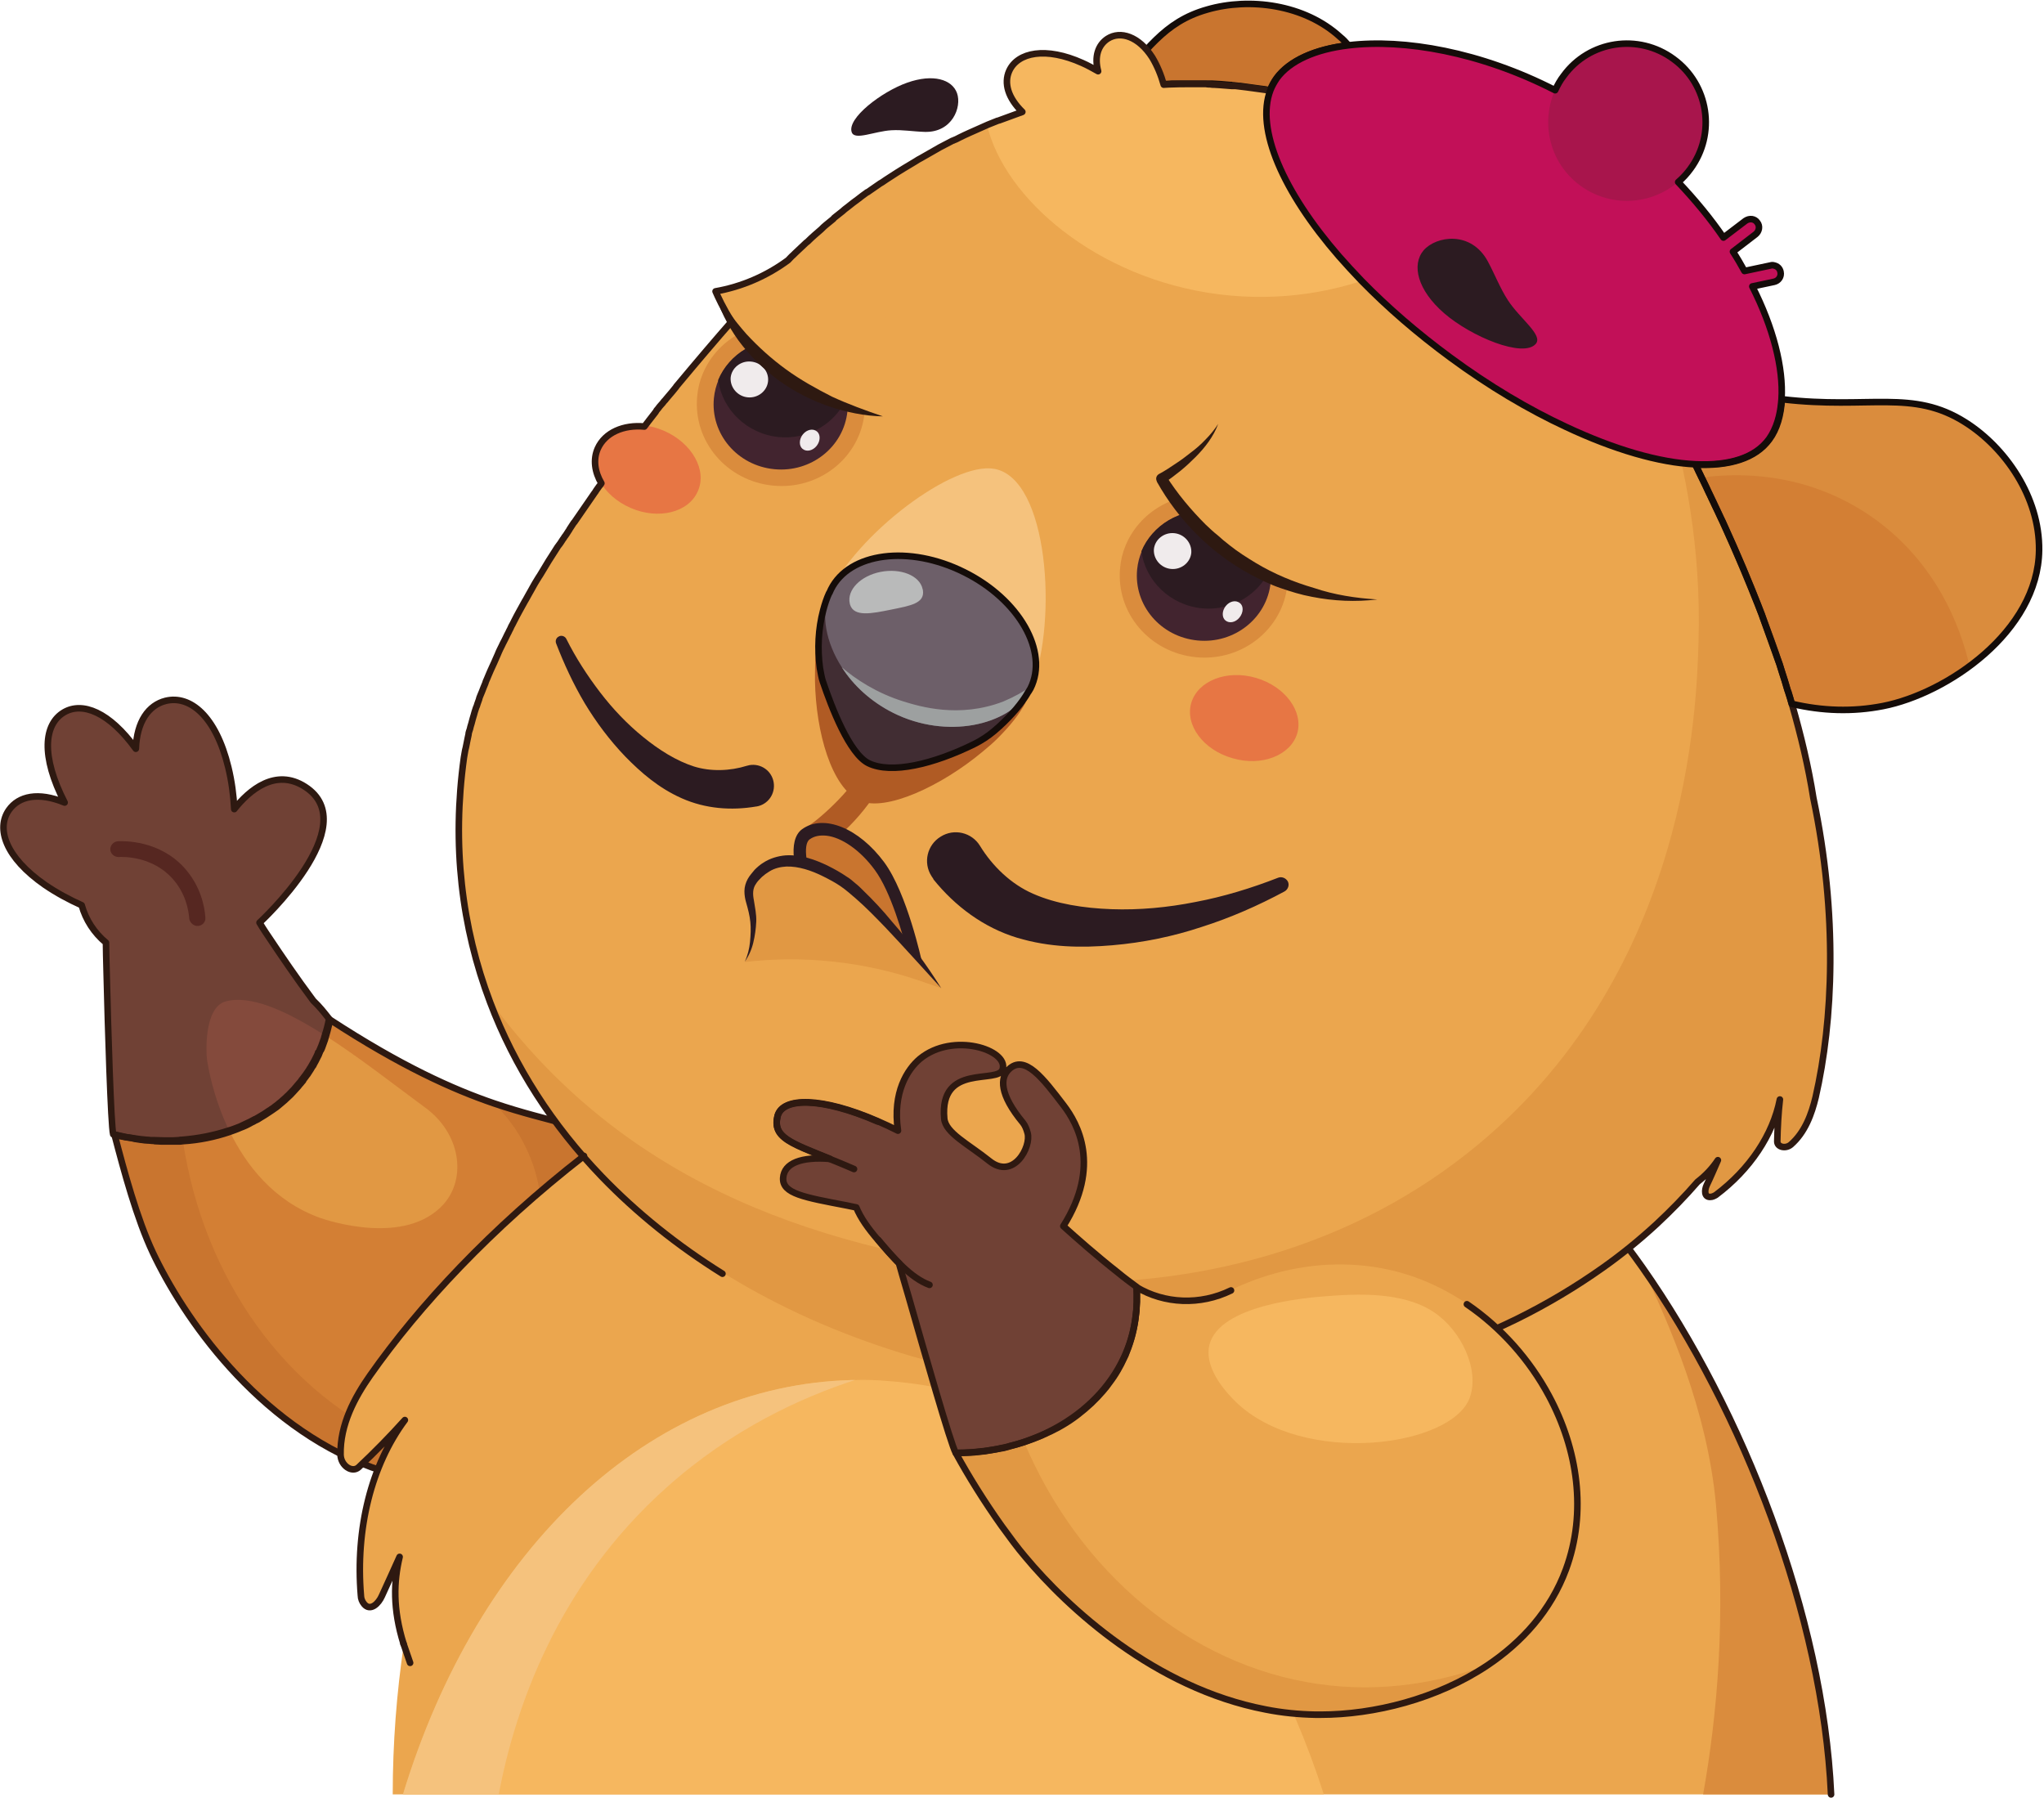 <?xml version="1.0" encoding="UTF-8"?> <svg xmlns="http://www.w3.org/2000/svg" width="623" height="548" viewBox="0 0 623 548" fill="none"> <path d="M280 64C304.1 56 319.6 45 329.2 36.5C347.6 20.3 351.2 7.5 368 2.7C380.8 -1 397.6 1.1 408.5 11.1C425.2 26.4 421.2 57 411.8 72.6C394.3 102 353.5 113 302 98L280 64Z" fill="#C9752F"></path> <path d="M410.999 13.8C400.799 15 392.999 18.5 389.099 23.8C388.299 24.9 387.599 26.2 387.099 27.5C385.999 27.3 384.899 27.1 383.799 27C382.299 26.8 380.899 26.6 379.399 26.4C378.899 26.3 378.499 26.3 377.999 26.2C377.899 26.2 377.799 26.2 377.699 26.2C377.099 26.1 376.599 26.1 375.999 26C375.799 26 375.499 26 375.299 25.9C375.199 25.9 374.999 25.9 374.899 25.9C373.099 25.7 371.199 25.6 369.399 25.5C369.199 25.5 368.999 25.5 368.799 25.5C368.599 25.5 368.399 25.5 368.199 25.5C367.899 25.5 367.599 25.5 367.399 25.5C366.899 25.5 366.399 25.5 365.899 25.5C365.499 25.5 365.099 25.5 364.699 25.5C364.599 25.5 364.599 25.5 364.499 25.5C362.699 25.5 360.799 25.5 358.999 25.5C358.799 25.5 358.499 25.5 358.299 25.5C357.499 25.5 356.599 25.5 355.799 25.6C355.399 25.6 354.999 25.6 354.599 25.7C354.099 25.7 353.599 25.7 353.099 25.8C352.299 25.8 351.399 25.9 350.599 26C350.599 26 350.599 26 350.499 26C350.199 26 349.899 26 349.599 26.1C348.999 26.1 348.499 26.2 347.899 26.3C347.199 26.4 346.399 26.4 345.699 26.5C345.299 26.5 344.899 26.6 344.399 26.6H344.299C344.299 26.6 344.299 26.6 344.199 26.6C343.799 26.6 343.499 26.7 343.099 26.7C342.999 26.7 342.999 26.7 342.899 26.7C342.699 26.7 342.499 26.7 342.299 26.8C342.099 26.8 341.899 26.8 341.699 26.9C341.299 26.9 340.799 27 340.399 27.1C340.199 27.1 339.999 27.2 339.699 27.2C339.499 27.2 339.199 27.3 338.999 27.3C338.999 27.3 338.999 27.3 338.899 27.3C338.799 27.3 338.799 27.3 338.699 27.3C349.499 15.6 354.499 6.7 367.999 2.9C380.799 -0.8 397.599 1.3 408.499 11.3C409.399 12 410.199 12.9 410.999 13.8Z" stroke="#140C09" stroke-width="2" stroke-miterlimit="10" stroke-linecap="round" stroke-linejoin="round"></path> <path d="M92.5 311.7L79.6 281.1C79.6 281.1 111.7 251.5 93.5 239.7C79.2 230.5 67.6 252.9 67.6 252.9L33.5 270.8C35.8 296.6 45.7 319.4 61.7 339.7L92.5 311.7Z" fill="#704135"></path> <path d="M43.3 240.2C47.1 255.9 57.3 272.1 64.7 270.3C72.1 268.5 73.8 249.4 70 233.7C66.2 218 58.3 211.6 50.9 213.4C43.6 215.2 39.5 224.5 43.3 240.2Z" fill="#704135"></path> <path d="M14.1 269.5C26.2 277.9 42.9 282.7 46.9 277C50.8 271.3 40.5 257.3 28.4 248.9C16.3 240.5 7.1 240.9 3.2 246.6C-0.8 252.4 2 261.2 14.1 269.5Z" fill="#704135"></path> <path d="M22.101 248C31.501 264.1 47.301 279.1 53.901 275.3C60.501 271.5 55.201 250.3 45.901 234.2C36.501 218.1 26.501 213.1 20.001 216.9C13.301 220.8 12.701 231.9 22.101 248Z" fill="#704135"></path> <path d="M24.899 266C22.399 278 30.999 289.9 43.999 292.6C56.999 295.3 69.499 287.7 71.999 275.7C74.499 263.7 65.899 251.8 52.899 249.1C39.899 246.5 27.399 254 24.899 266Z" fill="#704135"></path> <path d="M34.8 345.5C34.1 342.7 33.2 313 32.8 296.4C32.6 289.9 32.5 285.3 32.5 285.3L79.5 281.1C79.5 281.1 80.7 283.1 82.8 286.3C85.8 290.8 90.6 297.9 95.9 305C97.3 306.9 98.7 308.7 100.2 310.5C99.1 316.2 96.8 322.8 92.3 328.9C80.5 344.7 57.8 351.4 34.8 345.5Z" fill="#704135"></path> <path d="M68.799 305.2C61.899 307.1 62.899 321.8 63.099 322.9C63.599 326.5 69.099 361 97.599 371.2C99.299 371.8 123.699 380.1 135.299 366.9C142.299 358.9 140.299 345.3 129.499 337.4C110.499 323.6 83.499 301.2 68.799 305.2Z" fill="#844A3C"></path> <path d="M204.7 425.6C197.2 436.4 186.4 443.6 174.4 447.8C156.6 454 136.4 453.7 120.5 449.2C81.2 438.4 57.2 401.8 47.5 381.2C42.6 370.8 37.8 356.6 34.9 345.5C42 347.3 49 347.9 55.7 347.4C60.7 347.1 65.4 346.1 69.9 344.6C79 341.6 86.9 336.2 92.4 328.9C95.7 324.5 97.8 319.9 99.1 315.6C99.6 313.8 100 312.1 100.4 310.5C122 324.6 137.8 331.7 150.4 336C167.8 341.9 179.2 342.7 191 349.5C204.8 357.4 212.7 367.5 215.9 378.4C220.1 393.3 215.5 410.1 204.7 425.6Z" fill="#D37F34"></path> <path d="M215.799 378.4L174.299 406.5L157.299 399.5C158.499 397.4 171.799 374.4 160.599 350.4C157.799 344.3 153.999 339.6 150.199 336C167.599 341.9 178.999 342.7 190.799 349.5C204.699 357.4 212.699 367.4 215.799 378.4Z" fill="#C9752F"></path> <path d="M135.3 366.9C123.6 380.1 99.3 371.8 97.6 371.2C83.4 366.1 74.9 355 69.9 344.6C79 341.6 86.9 336.2 92.4 328.9C95.7 324.5 97.8 319.9 99.1 315.6C109.6 322.3 120.5 330.9 129.5 337.5C140.3 345.3 142.3 358.9 135.3 366.9Z" fill="#E19843"></path> <path d="M120.401 449.2C81.101 438.4 56.201 402.1 46.501 381.5C41.601 371.1 37.701 356.6 34.801 345.5C41.901 347.3 48.901 347.9 55.701 347.4C62.001 389.8 87.301 425.3 123.301 440.4C142.101 448.3 160.201 449.1 174.401 447.8C156.601 454 136.301 453.6 120.401 449.2Z" fill="#C9752F"></path> <path d="M60 282.2C60.1 282.2 60.2 282.2 60.4 282.2C61.7 282.1 62.7 281 62.6 279.7C62.4 276.4 61.2 270 56.1 264.4C48.5 256.1 37.9 256.3 35.9 256.4C34.6 256.5 33.6 257.6 33.6 258.9C33.7 260.2 34.8 261.2 36.1 261.2C37.8 261.1 46.4 261 52.5 267.7C56.6 272.2 57.5 277.4 57.7 280.1C57.9 281.1 58.8 282.1 60 282.2Z" fill="#562721"></path> <path d="M100.3 310.5C100 312.2 99.6 313.8 99 315.6C99 315.6 99 315.6 99 315.7C98.9 315.9 98.8 316.2 98.8 316.4C98.5 317.2 98.2 318.1 97.9 318.9C97.8 319.1 97.7 319.3 97.6 319.6C97.6 319.7 97.6 319.7 97.5 319.8C97.4 320.1 97.3 320.4 97.1 320.6C97.1 320.6 97.1 320.7 97 320.7C96.9 320.7 97 320.8 97 320.8C96.8 321.2 96.7 321.5 96.5 321.9C96.3 322.3 96.1 322.7 95.9 323.1C95.7 323.4 95.6 323.7 95.4 324C95.3 324.2 95.1 324.5 95 324.7C94.8 325 94.7 325.3 94.5 325.5C94.2 326.1 93.8 326.6 93.4 327.2C93.2 327.5 93 327.8 92.8 328C92.7 328.1 92.6 328.3 92.5 328.4C92.4 328.5 92.3 328.7 92.2 328.8C92 329 91.9 329.2 91.7 329.5C91.5 329.7 91.3 330 91.1 330.2C90.7 330.6 90.4 331.1 90 331.5C89.7 331.9 89.4 332.2 89 332.6C88.9 332.7 88.8 332.8 88.7 332.9C88.3 333.3 88 333.7 87.6 334C87.2 334.4 86.8 334.8 86.3 335.2C85.9 335.6 85.4 336 85 336.3C84.6 336.7 84.1 337 83.6 337.4C83.3 337.7 82.9 337.9 82.6 338.1C82.4 338.3 82.2 338.4 82 338.5C81 339.2 80.1 339.8 79 340.4C78.6 340.6 78.2 340.9 77.8 341.1H77.7C77.2 341.4 76.7 341.6 76.2 341.9C75.1 342.4 74.1 342.9 73 343.4C71.9 343.8 70.8 344.3 69.6 344.6C65.1 346.1 60.3 347 55.4 347.4C55.1 347.4 54.8 347.4 54.5 347.5C53.9 347.5 53.4 347.6 52.8 347.6C52.4 347.6 52 347.6 51.5 347.6C51 347.6 50.5 347.6 50 347.6H49.9C48.9 347.6 47.9 347.5 46.8 347.5C46.5 347.5 46.3 347.5 46 347.5C45.6 347.5 45.3 347.4 44.9 347.4C44.8 347.4 44.8 347.4 44.7 347.4C44.1 347.3 43.4 347.3 42.8 347.2H42.7C41.4 347 40 346.8 38.7 346.6C38.7 346.6 38.7 346.6 38.6 346.6C37.2 346.3 35.9 346 34.5 345.7C33.8 342.9 32.9 313.2 32.5 296.6C32.4 292.5 32.3 289.2 32.3 287.3C28.7 284.3 26.1 280.3 24.9 275.9C21.1 274.2 17.2 272.1 13.7 269.7C1.6 261.3 -1.2 252.5 2.7 246.9C5.7 242.6 11.7 241.3 19.7 244.6C12.4 230.4 13.4 220.7 19.5 217.1C25.1 213.8 33.3 217 41.4 228.2C41.7 219.9 45.3 214.9 50.5 213.6C57.9 211.8 65.8 218.2 69.6 233.9C70.6 238 71.2 242.4 71.4 246.6C76 240.8 84 234 93 239.8C111.3 251.6 79.1 281.2 79.1 281.2C79.2 281.4 80.4 283.4 82.4 286.3C85.4 290.8 90.2 297.9 95.5 305C97.4 306.8 98.9 308.7 100.3 310.5Z" stroke="#2E1911" stroke-width="2" stroke-miterlimit="10" stroke-linecap="round" stroke-linejoin="round"></path> <path d="M50.1 347.6C49.8 347.6 49.4 347.6 49.1 347.6C48.4 347.6 47.8 347.5 47.1 347.5C48.1 347.5 49.1 347.5 50.1 347.6Z" fill="#704135"></path> <path d="M73.2 343.4C72.1 343.9 71 344.3 69.8 344.7C65.3 346.2 60.5 347.2 55.6 347.5C55.2 347.5 54.7 347.6 54.3 347.6C54 347.6 53.6 347.6 53.3 347.6C53 347.6 52.8 347.6 52.5 347.6H52.4C52 347.6 51.7 347.6 51.3 347.6H51C50.7 347.6 50.4 347.6 50.1 347.6C50.6 347.6 51.1 347.6 51.6 347.6C52 347.6 52.4 347.6 52.9 347.6C53.5 347.6 54 347.6 54.6 347.5C54.9 347.5 55.2 347.5 55.5 347.4C60.5 347.1 65.2 346.1 69.7 344.6C71 344.3 72.2 343.8 73.2 343.4Z" fill="#704135"></path> <path d="M92.4 328.9C92.2 329.1 92.1 329.4 91.9 329.6C92.1 329.4 92.2 329.2 92.4 328.9Z" fill="#704135"></path> <path d="M73.201 343.4C72.101 343.9 71.001 344.3 69.801 344.7C71.001 344.3 72.201 343.8 73.201 343.4Z" fill="#844A3C"></path> <path d="M92.4 328.9C92.2 329.1 92.1 329.4 91.9 329.6C92.1 329.4 92.2 329.2 92.4 328.9Z" fill="#844A3C"></path> <path d="M50.101 347.6C49.801 347.6 49.401 347.6 49.101 347.6C48.401 347.6 47.801 347.5 47.101 347.5C46.801 347.5 46.601 347.5 46.301 347.4C46.601 347.4 46.801 347.4 47.101 347.4C48.101 347.5 49.101 347.5 50.101 347.6Z" fill="#D37F34"></path> <path d="M73.2 343.4C72.1 343.9 71 344.3 69.8 344.7C65.3 346.2 60.5 347.2 55.6 347.5C55.2 347.5 54.7 347.6 54.3 347.6C54 347.6 53.6 347.6 53.3 347.6C53 347.6 52.8 347.6 52.5 347.6H52.4C52 347.6 51.7 347.6 51.3 347.6H51C50.7 347.6 50.4 347.6 50.1 347.6C50.6 347.6 51.1 347.6 51.6 347.6C52 347.6 52.4 347.6 52.9 347.6C53.5 347.6 54 347.6 54.6 347.5C54.9 347.5 55.2 347.5 55.5 347.4C60.5 347.1 65.2 346.1 69.7 344.6C71 344.3 72.2 343.8 73.2 343.4Z" fill="#D37F34"></path> <path d="M92.4 328.9C92.2 329.1 92.1 329.4 91.9 329.6C92.1 329.4 92.2 329.2 92.4 328.9Z" fill="#D37F34"></path> <path d="M99.2 315.7C99.1 315.7 99.1 315.6 99 315.6C99.1 315.6 99.2 315.6 99.2 315.7Z" fill="#D37F34"></path> <path d="M204.7 425.6C197.2 436.4 186.3 443.6 174.4 447.8C174.1 447.9 173.8 448 173.5 448.1C173.2 448.2 172.9 448.3 172.6 448.4C172.2 448.5 171.8 448.7 171.4 448.8C171.1 448.9 170.8 449 170.5 449.1C169.6 449.4 168.6 449.6 167.7 449.9C165.8 450.4 163.8 450.8 161.9 451.2C160.7 451.4 159.4 451.6 158.2 451.8C157.1 451.9 156.1 452.1 155 452.2C153.4 452.4 151.8 452.5 150.2 452.6C149.7 452.6 149.1 452.6 148.6 452.7C147.1 452.7 145.5 452.8 144 452.7C143.4 452.7 142.8 452.7 142.1 452.7C142 452.7 141.9 452.7 141.7 452.7C141 452.7 140.4 452.6 139.7 452.6C139.7 452.6 139.6 452.6 139.5 452.6C138.6 452.6 137.7 452.5 136.8 452.4C135.9 452.3 134.9 452.2 134 452.1C132.9 452 131.9 451.8 130.9 451.7C129.9 451.5 128.8 451.4 127.8 451.2C126.8 451 125.8 450.8 124.8 450.6C123.3 450.3 121.9 449.9 120.5 449.5C118 448.8 115.6 448 113.3 447.2C78.1 434.2 55.7 401.1 46.6 381.8C41.7 371.4 37.8 356.9 34.9 345.8C36.3 346.2 37.6 346.5 39 346.7C39 346.7 39 346.7 39.1 346.7C39.8 346.8 40.4 346.9 41.1 347.1C41.8 347.2 42.5 347.3 43.1 347.4H43.2C43.8 347.5 44.5 347.6 45.1 347.6C45.1 347.6 45.2 347.6 45.3 347.6C45.7 347.6 46 347.7 46.4 347.7C46.7 347.7 47 347.7 47.2 347.8C47.9 347.8 48.5 347.9 49.2 347.9C50.6 347.9 52 347.9 53.4 347.9C53.7 347.9 54 347.9 54.4 347.9C54.8 347.9 55.3 347.9 55.7 347.8C60.7 347.5 65.5 346.5 69.9 345C71 344.6 72.2 344.2 73.3 343.7C74.4 343.3 75.5 342.8 76.5 342.2C77 342 77.5 341.7 78 341.4H78.1C78.5 341.2 78.9 341 79.3 340.7C80.3 340.1 81.3 339.5 82.3 338.8C82.5 338.7 82.7 338.5 82.9 338.4C83.2 338.2 83.6 337.9 83.9 337.7C84.4 337.4 84.8 337 85.3 336.6C85.7 336.2 86.2 335.9 86.6 335.5C87 335.1 87.5 334.7 87.9 334.3C88.3 333.9 88.7 333.6 89 333.2C89.1 333.1 89.2 333 89.3 332.9C89.6 332.5 90 332.2 90.3 331.8C90.7 331.4 91.1 330.9 91.4 330.5C91.6 330.3 91.8 330.1 92 329.8C92.2 329.6 92.4 329.4 92.5 329.1C92.6 329 92.7 328.8 92.8 328.7C92.9 328.6 93 328.4 93.1 328.3C93.3 328 93.5 327.7 93.7 327.5C94.1 326.9 94.4 326.4 94.8 325.8C95 325.5 95.1 325.2 95.3 325C95.5 324.8 95.6 324.5 95.7 324.3C95.9 324 96 323.7 96.2 323.4C96.4 323 96.6 322.6 96.8 322.2C97 321.8 97.2 321.5 97.3 321.1V321C97.3 321 97.3 320.9 97.4 320.9C97.5 320.6 97.6 320.3 97.8 320.1C97.8 320 97.8 320 97.9 319.9C98 319.7 98.1 319.5 98.2 319.2C98.5 318.4 98.8 317.5 99.1 316.7C99.2 316.5 100.3 312.4 100.6 310.8C122.2 324.9 138 332 150.6 336.3C168 342.2 179.4 343 191.2 349.8C205 357.7 212.9 367.8 216.1 378.7C220.1 393.3 215.5 410.1 204.7 425.6Z" stroke="#2E1911" stroke-width="2" stroke-miterlimit="10" stroke-linecap="round" stroke-linejoin="round"></path> <path d="M228.8 534C228.7 534.4 228.7 534.8 228.5 535.2C228.7 534.8 228.8 534.4 228.8 534Z" fill="#CF8D51"></path> <path d="M119.701 546.9C119.701 531.2 120.901 515.9 123.101 501C119.801 490.4 120.101 482 121.901 474.5C120.101 478.5 118.301 482.5 116.501 486.4C115.501 488.7 113.001 491.2 111.101 488.9C110.501 488.2 110.201 487.2 110.101 486.3C108.401 465.9 113.301 446.5 123.601 432.8C119.101 437.8 114.401 442.6 109.501 447.2C107.501 449 104.101 446.7 104.001 443.4C103.801 434.2 108.301 425.9 113.001 419.2C137.201 384.8 179.601 344 238.901 313.8C233.201 318.1 227.301 323.3 221.301 329.4C231.701 322.2 242.801 316.2 254.301 311.4C260.701 308.8 267.301 306.5 274.101 304.7C278.501 303.5 282.901 302.5 287.501 301.7C289.801 301.3 292.001 300.9 294.301 300.6C294.501 300.6 294.801 300.5 295.001 300.5C337.201 294.7 406.801 305.7 442.501 329.2C455.001 337.4 466.801 347.2 477.701 358.3C479.401 360 481.201 361.9 482.901 363.8C489.001 370.5 495.001 378.1 500.801 386.3C531.501 430 555.901 492.4 558.301 546.9H119.701Z" fill="#EBA64E"></path> <path d="M519.102 546.9H558.102C555.602 492.4 531.302 430 500.602 386.3C508.702 403.5 520.302 429.6 523.002 458.4C526.102 492.6 523.402 522.8 519.102 546.9Z" fill="#DA8C3D"></path> <path d="M558.1 546.9C555.6 492.4 531.3 430 500.6 386.3C494.8 378.1 488.8 370.5 482.7 363.8C481 361.9 479.3 360.1 477.5 358.3C466.5 347.2 454.7 337.4 442.3 329.2C406.6 305.6 365.5 294.7 323.3 300.5C323.1 300.5 322.8 300.6 322.6 300.6C320.3 300.9 318.1 301.3 315.8 301.7C311.3 302.5 306.8 303.5 302.4 304.7C295.7 306.5 289 308.8 282.6 311.4C261.9 319.9 242.9 332.5 226.2 348.4C222.9 351.5 219.7 354.8 216.5 358.2" stroke="#2E1911" stroke-width="2" stroke-miterlimit="10" stroke-linecap="round" stroke-linejoin="round"></path> <path d="M403.5 546.9H122.9C145.9 471.4 198.2 422.1 259.8 420.6C260.1 420.6 260.3 420.6 260.6 420.6C263.9 420.5 267.2 420.6 270.5 420.9C282.1 421.7 293.4 424.2 304.2 428.2C325.9 436.4 345.8 450.9 362.6 470.7C365.2 473.7 367.7 476.8 370 480.1C373.3 484.5 376.4 489 379.3 493.8C381.2 496.8 383 499.8 384.7 503C392.1 516.3 398.4 531 403.5 546.9Z" fill="#F6B75F"></path> <path d="M621.501 167.7C621.301 182.1 611.901 194.4 600.201 203C591.701 209.2 582.001 213.5 573.801 215.1C553.601 219 532.901 213.2 514.101 198.3C498.801 186.2 484.701 168 473.301 144.3L485.101 101.6C509.101 115.4 529.401 120 543.201 121.6C569.701 124.7 582.801 118.4 598.901 128.6C611.201 136.4 621.701 151.5 621.501 167.7Z" fill="#DA8C3D"></path> <path d="M600.298 203C591.798 209.2 582.098 213.5 573.898 215.1C553.698 219 532.998 213.2 514.198 198.3L509.398 147.4C513.798 146.2 541.298 139 567.898 155.8C589.998 169.8 597.698 191.5 600.298 203Z" fill="#D37F34"></path> <path d="M149.501 305.2C156.901 324.8 168.501 342.7 183.501 358.3C207.201 382.9 239.501 402 277.701 413.3C292.301 417.6 307.901 420.8 324.101 422.8C325.801 423 327.501 423.2 329.201 423.4C351.301 425.7 372.701 425.3 392.901 422.6C418.101 419.2 441.401 412.2 462.201 402C471.501 397.4 480.201 392.2 488.401 386.4C494.201 382.3 499.701 377.8 504.801 373.1C509.701 368.6 514.201 363.8 518.501 358.8C537.001 336.9 549.401 310.3 553.701 279.7C555.001 270.1 554.801 259.7 553.501 249C553.301 247.1 553.001 245.3 552.701 243.4C551.201 233.8 548.901 224.1 546.101 214.5C545.801 213.5 545.501 212.5 545.201 211.4C544.301 208.4 543.301 205.3 542.301 202.3C536.601 185.3 529.701 169.2 523.501 155.7C522.901 154.4 522.301 153.1 521.701 151.8C521.101 150.5 520.501 149.2 519.901 148C519.301 146.8 518.701 145.6 518.101 144.4C517.301 142.7 516.401 141 515.601 139.4C514.501 137.3 513.501 135.3 512.601 133.5C512.101 132.6 511.701 131.8 511.301 130.9C511.101 130.5 510.901 130.1 510.601 129.7C509.801 128.1 509.101 126.8 508.401 125.5C507.401 123.7 506.701 122.3 506.301 121.3C505.601 119.9 504.901 118.5 504.201 117.1C502.701 114.4 501.201 111.6 499.701 109C495.801 102.3 491.401 95.9 486.701 89.8C480.001 81.1 472.601 73 464.501 65.7C462.901 64.2 461.201 62.8 459.501 61.4C458.901 60.8 458.201 60.3 457.601 59.8C456.301 58.7 454.901 57.6 453.501 56.6C452.201 55.6 450.901 54.7 449.701 53.8C449.501 53.7 449.401 53.5 449.201 53.4C447.401 52.1 445.601 50.9 443.801 49.7C442.601 48.9 441.401 48.2 440.201 47.4C439.001 46.7 437.801 45.9 436.501 45.2C434.001 43.8 431.501 42.4 429.001 41.2C427.701 40.6 426.501 39.9 425.201 39.3C423.401 38.5 421.601 37.7 419.801 36.9C419.001 36.6 418.201 36.2 417.301 35.9C416.301 35.5 415.401 35.1 414.401 34.8C413.701 34.5 412.901 34.2 412.201 34C411.201 33.6 410.101 33.2 409.101 32.9C407.901 32.5 406.701 32.1 405.501 31.7C405.401 31.7 405.201 31.6 405.101 31.6C404.101 31.3 403.201 31 402.201 30.8C400.201 30.2 398.101 29.7 396.101 29.2C394.801 28.9 393.501 28.6 392.101 28.3C389.401 27.7 386.701 27.3 384.001 26.8C382.501 26.6 381.101 26.4 379.601 26.2C379.101 26.1 378.501 26.1 378.001 26C377.101 25.9 376.201 25.8 375.301 25.7H375.201C373.801 25.6 372.401 25.5 371.001 25.4C370.901 25.4 370.801 25.4 370.701 25.4C369.401 25.3 368.001 25.3 366.601 25.2C357.201 24.9 347.901 25.5 338.801 26.9C332.301 27.9 326.001 29.3 319.701 31.1C318.101 31.5 316.501 32 314.901 32.5C313.601 32.9 312.301 33.3 311.101 33.8C310.901 33.9 310.701 34 310.501 34C308.401 34.7 306.301 35.5 304.301 36.3C303.201 36.7 302.101 37.2 301.001 37.6C299.801 38.1 298.701 38.6 297.501 39.1C296.601 39.5 295.801 39.9 294.901 40.3C293.501 40.9 292.001 41.6 290.601 42.3C288.601 43.3 286.701 44.3 284.801 45.3C277.701 49.1 270.901 53.4 264.301 58.2C263.301 58.9 262.401 59.6 261.501 60.3C258.901 62.2 256.501 64.1 254.001 66.1C253.201 66.8 252.401 67.4 251.601 68.1C251.201 68.5 250.701 68.9 250.301 69.3C250.201 69.3 250.201 69.4 250.101 69.5C247.201 72 244.401 74.5 241.701 77.2C241.101 77.7 240.601 78.3 240.101 78.8C239.601 79.3 239.101 79.8 238.501 80.4C235.901 83 233.301 85.7 230.801 88.5C230.501 88.8 230.201 89.2 229.801 89.6C229.401 90 229.001 90.5 228.501 91.1C228.001 91.7 227.401 92.3 226.801 93C226.301 93.5 225.801 94.1 225.301 94.7C224.501 95.6 223.701 96.5 222.801 97.5C201.401 121.9 147.901 185.9 141.701 230.4C137.801 257.2 140.801 282.4 149.501 305.2Z" fill="#E19843"></path> <path d="M553.299 334.2C552.099 339.3 550.199 344.9 545.699 348.7C544.099 350.1 541.499 349.4 541.599 347.7C541.699 343.5 541.999 339.2 542.399 334.9C540.299 345.6 533.199 356.1 522.899 364C522.399 364.4 521.799 364.6 521.199 364.6C519.299 364.7 519.399 362.5 520.099 361C521.199 358.5 522.299 355.9 523.499 353.4C520.099 358.4 515.099 362.8 505.699 366C532.599 333.7 552.899 265.5 549.599 229.9C560.499 270.7 559.299 308.1 553.299 334.2Z" fill="#E19843"></path> <path d="M553.5 249C535 334.2 462.4 394.8 341.9 390.4C332 390 321.9 389.3 311.4 388C243.8 380 188.4 358 149.5 305.2C140.8 282.3 137.8 257.2 141.5 230.6C148.8 178 222 98.4 230.7 88.7C233.2 85.9 235.8 83.2 238.4 80.6C242.6 76.4 247 72.3 251.5 68.4C254.7 65.7 258 63 261.4 60.6C268.8 55 276.6 50 284.7 45.7C289.9 42.8 295.3 40.2 300.9 38C302 37.5 303.099 37.1 304.199 36.7C306.299 35.9 308.4 35.1 310.4 34.4C310.6 34.4 310.8 34.2 311 34.2C331.8 27.1 353.899 24.1 376.199 26.2C377.299 26.3 378.4 26.4 379.5 26.6C381 26.8 382.4 27 383.9 27.2C405.7 30.5 425.899 38.5 443.699 50C445.699 51.3 447.699 52.7 449.699 54.1C450.999 55 452.3 56 453.5 56.9C457.3 59.8 460.9 62.8 464.5 66C472.6 73.3 479.999 81.4 486.699 90.1C494.199 99.9 500.8 110.4 506.3 121.6C506.8 122.6 507.5 124 508.5 125.9C517.8 143.4 547.5 199.6 553.5 249Z" fill="#EBA64E"></path> <path d="M554.198 250.8C535.698 336 462.198 399 341.898 390.4C367.398 388.8 411.598 381.3 450.798 348.6C514.798 295.3 517.098 215.3 517.698 195.8C518.598 166.3 513.298 142 508.598 125.7C517.798 143.4 548.098 201.4 554.198 250.8Z" fill="#E19843"></path> <path d="M202.398 131.3C193.898 127.6 184.698 129.9 181.898 136.4C179.098 142.9 183.698 151.1 192.198 154.8C200.698 158.5 209.898 156.2 212.698 149.7C215.598 143.3 210.898 135 202.398 131.3Z" fill="#E77644"></path> <path d="M263.401 120.4C263.601 122.2 263.701 124 263.501 125.8C262.201 139.4 249.701 149.4 235.601 148C221.501 146.6 211.201 134.5 212.501 120.8C212.701 118.4 213.301 116 214.201 113.9C218.301 104 228.801 97.5 240.401 98.7C252.601 99.8 261.901 109.1 263.401 120.4Z" fill="#DA8C3D"></path> <path d="M258.199 121C258.399 122.4 258.399 123.8 258.299 125.3C257.199 136.2 247.199 144.1 235.999 143C224.699 141.9 216.499 132.2 217.599 121.3C217.799 119.3 218.299 117.5 218.999 115.8C222.299 107.9 230.699 102.7 239.899 103.6C249.599 104.5 257.099 111.9 258.199 121Z" fill="#42242F"></path> <path d="M258.198 121C254.898 128.9 246.498 134.1 237.298 133.2C227.598 132.2 220.098 124.8 218.898 115.8C222.198 107.9 230.598 102.7 239.798 103.6C249.598 104.5 257.098 111.9 258.198 121Z" fill="#2C1B21"></path> <path d="M234.1 116.2C233.8 119.2 231 121.4 227.9 121.1C224.8 120.8 222.5 118.1 222.7 115.1C223 112.1 225.8 109.9 228.9 110.2C232.1 110.5 234.4 113.2 234.1 116.2Z" fill="#F0EBEC"></path> <path d="M248.902 135.9C247.702 137.4 245.802 137.8 244.602 136.8C243.502 135.9 243.502 133.9 244.702 132.4C245.902 130.9 247.802 130.5 249.002 131.5C250.102 132.4 250.102 134.4 248.902 135.9Z" fill="#F0EBEC"></path> <path d="M392.3 172.7C392.5 174.5 392.6 176.3 392.4 178.1C391.1 191.7 378.6 201.7 364.5 200.3C350.4 198.9 340.1 186.8 341.4 173.1C341.6 170.7 342.2 168.3 343.1 166.2C347.2 156.3 357.7 149.8 369.3 151C381.5 152.1 390.9 161.3 392.3 172.7Z" fill="#DA8C3D"></path> <path d="M387.199 173.2C387.399 174.6 387.399 176 387.299 177.5C386.199 188.4 376.199 196.3 364.999 195.2C353.699 194.1 345.499 184.4 346.599 173.5C346.799 171.5 347.299 169.7 347.999 168C351.299 160.1 359.699 154.9 368.899 155.8C378.599 156.8 386.099 164.2 387.199 173.2Z" fill="#42242F"></path> <path d="M387.198 173.2C383.898 181.1 375.498 186.3 366.298 185.4C356.598 184.4 349.098 177 347.898 168C351.198 160.1 359.598 154.9 368.798 155.8C378.598 156.8 386.098 164.2 387.198 173.2Z" fill="#2C1B21"></path> <path d="M363.1 168.5C362.8 171.5 360 173.7 356.9 173.4C353.8 173.1 351.5 170.4 351.7 167.4C352 164.4 354.8 162.2 357.9 162.5C361 162.8 363.3 165.5 363.1 168.5Z" fill="#F0EBEC"></path> <path d="M377.8 188.2C376.6 189.7 374.7 190.1 373.5 189.1C372.4 188.2 372.4 186.2 373.6 184.7C374.8 183.2 376.7 182.8 377.9 183.8C379.1 184.7 379 186.7 377.8 188.2Z" fill="#F0EBEC"></path> <path d="M453.501 56.7C442.901 77.5 408.901 94.4 371.501 89.7C334.401 85 306.001 60.5 300.801 37.9C301.901 37.4 303.001 37 304.101 36.6C306.201 35.8 308.301 35 310.301 34.3C310.501 34.3 310.701 34.1 310.901 34.1C311.001 34.1 311.001 34.1 311.101 34C306.801 29.9 305.401 25.3 307.101 21.5C309.701 15.8 318.301 14.1 329.401 19.1C331.001 19.8 332.601 20.6 334.201 21.6C333.001 17.2 334.201 13.6 337.101 11.7C341.001 9.2 346.601 10.9 350.701 17.4C352.201 19.8 353.501 22.8 354.201 25.7C361.401 25.3 368.801 25.5 376.101 26.2C377.201 26.3 378.301 26.4 379.401 26.6C380.901 26.8 382.301 27 383.801 27.2C405.601 30.5 425.801 38.5 443.601 50C445.601 51.3 447.601 52.7 449.601 54.1C451.001 54.8 452.201 55.7 453.501 56.7Z" fill="#F6B75F"></path> <path d="M406.499 148.4C403.899 151.1 403.599 154.9 405.699 156.9C407.799 158.9 411.599 158.4 414.099 155.7C416.699 153 416.999 149.2 414.899 147.2C412.799 145.2 408.999 145.7 406.499 148.4Z" fill="#F0EBEC"></path> <path d="M439.402 179.5C432.802 181.5 415.902 185.7 396.102 179.6C369.902 171.5 357.102 151.2 354.102 146.1L427.302 134.4L439.402 179.5Z" fill="#EBA64E"></path> <path d="M292.301 127.8C285.601 128.4 268.701 129.3 251.101 121.5C227.801 111.2 219.701 93.1 217.801 88.5C229.001 86.4 239.301 80.9 247.101 72.7L250.101 69.6L292.301 127.8Z" fill="#EBA64E"></path> <path d="M324.2 422.8C325.9 423 327.6 423.2 329.3 423.4C351.4 425.7 372.8 425.3 393 422.6C418.2 419.2 441.5 412.2 462.3 402C471.6 397.4 480.3 392.2 488.5 386.4C494.3 382.3 499.8 377.8 504.9 373.1C509.3 369 513.5 364.7 517.4 360.2C520 358.2 522 356 523.6 353.6C522.5 356.1 521.4 358.7 520.2 361.2C519.5 362.7 519.4 364.9 521.3 364.8C521.9 364.8 522.5 364.5 523 364.2C533.4 356.4 540.4 345.8 542.5 335.1C542 339.4 541.8 343.6 541.7 347.9C541.7 349.6 544.2 350.2 545.8 348.9C550.2 345.1 552.2 339.4 553.4 334.4C558.7 311.2 560.2 278.9 552.7 243.2C551.2 233.7 548.9 224.1 546.2 214.7C545.9 213.7 545.6 212.7 545.3 211.6C545.2 211.2 545.1 210.8 544.9 210.5C544.8 210 544.6 209.6 544.5 209.1C543.8 206.9 543.1 204.7 542.4 202.5C540.8 197.6 539 192.8 537.3 188.2C537.2 187.9 537.1 187.6 537 187.3C536.9 187 536.7 186.6 536.6 186.3C536.3 185.5 536 184.8 535.7 184C535.7 183.9 535.6 183.9 535.6 183.8C530.6 171.2 525.4 159.5 520.7 149.8C520.5 149.3 520.2 148.8 520 148.3C519.9 148.1 519.8 147.9 519.7 147.7C518.9 146.1 518.1 144.5 517.4 143C516.8 141.9 516.3 140.8 515.8 139.7C515.1 138.2 514.4 136.9 513.7 135.5C513.4 134.8 513 134.2 512.7 133.6C512.3 132.8 511.8 132 511.5 131.2C511.3 130.8 511.1 130.5 510.9 130.1C510.9 130 510.8 129.9 510.8 129.9C510 128.4 509.3 127.1 508.7 125.9C507.7 124.1 507 122.7 506.6 121.7C505.9 120.3 505.2 118.9 504.5 117.5C504.1 116.8 503.8 116.2 503.4 115.5C502.3 113.4 501.1 111.4 500 109.4C499 107.8 498.1 106.2 497.1 104.6C497 104.4 496.8 104.2 496.7 104C495.9 102.7 495.1 101.5 494.2 100.2C493.9 99.7 493.6 99.3 493.3 98.8C492.6 97.8 491.9 96.8 491.3 95.9C490.9 95.4 490.5 94.8 490.2 94.3C489.2 92.9 488.2 91.5 487.1 90.2C480.4 81.5 473 73.4 464.9 66.1C462.1 63.6 459.2 61.2 456.3 58.8C455.5 58.2 454.7 57.6 453.9 57C452.7 56.1 451.5 55.3 450.3 54.4C450.2 54.3 450.1 54.3 450 54.2C449.9 54.1 449.8 54 449.7 54C447.9 52.7 446 51.4 444.1 50.2C443 49.5 441.8 48.7 440.7 48L440.6 47.9C440.3 47.7 440.1 47.6 439.8 47.5C437.9 46.4 436.1 45.3 434.2 44.2C431.5 42.7 428.8 41.3 426 40C425.9 39.9 425.7 39.9 425.6 39.8C425.2 39.6 424.8 39.4 424.3 39.2C422.4 38.3 420.4 37.5 418.4 36.6C418.2 36.5 417.9 36.4 417.7 36.3C416.7 35.9 415.8 35.5 414.8 35.2C414.2 35 413.6 34.8 413 34.5C412.5 34.3 411.9 34.1 411.4 33.9C410.8 33.7 410.3 33.5 409.7 33.3C409 33.1 408.3 32.8 407.6 32.6C407 32.4 406.4 32.2 405.7 32C405.6 32 405.4 31.9 405.3 31.9C405.2 31.9 405.1 31.8 404.9 31.8C404.3 31.6 403.7 31.4 403.1 31.3C402.9 31.2 402.6 31.2 402.4 31.1C402.1 31 401.7 30.9 401.4 30.8C400.9 30.7 400.4 30.5 399.8 30.4C399.3 30.3 398.9 30.2 398.4 30C397.3 29.7 396.1 29.4 395 29.2C394.6 29.1 394.1 29 393.7 28.9C390.6 28.2 387.5 27.6 384.3 27.2C382.8 27 381.4 26.8 379.9 26.6C378.8 26.5 377.7 26.3 376.6 26.2C376.5 26.2 376.3 26.2 376.2 26.2C376.1 26.2 376 26.2 376 26.2C375.9 26.2 375.7 26.2 375.6 26.2H375.5C374.2 26.1 373 26 371.7 25.9C371.2 25.9 370.6 25.8 370.1 25.8C369.7 25.8 369.3 25.8 368.8 25.7C368.4 25.7 367.9 25.7 367.5 25.6C367.3 25.6 367.1 25.6 366.9 25.6C366.7 25.6 366.5 25.6 366.3 25.6C365.9 25.6 365.5 25.6 365.1 25.6C364.6 25.6 364 25.6 363.5 25.6C363.2 25.6 362.9 25.6 362.7 25.6C360.6 25.6 358.6 25.6 356.5 25.7C356.5 25.7 356.5 25.7 356.4 25.7C355.8 25.7 355.3 25.8 354.7 25.8C353.9 22.9 352.7 20 351.2 17.5C347.1 11.1 341.5 9.3 337.6 11.8C334.7 13.7 333.5 17.3 334.7 21.7C333.1 20.8 331.5 19.9 329.9 19.2C318.8 14.2 310.2 15.9 307.6 21.6C305.9 25.4 307.3 29.9 311.6 34.1C311.5 34.1 311.5 34.1 311.4 34.2C311.2 34.2 311 34.4 310.8 34.4C310.1 34.7 309.3 34.9 308.6 35.2C307.2 35.7 305.9 36.2 304.5 36.7C304.4 36.7 304.3 36.8 304.1 36.8C303.1 37.2 302.1 37.6 301.1 38C300.2 38.4 299.3 38.8 298.4 39.2C296.4 40.1 294.5 40.9 292.5 41.9C291.9 42.2 291.4 42.5 290.8 42.7C290.6 42.8 290.5 42.9 290.3 42.9C289.5 43.3 288.8 43.7 288 44.1C287 44.6 285.9 45.2 284.9 45.8C283.5 46.6 282.1 47.4 280.7 48.2C280.1 48.5 279.6 48.8 279 49.2C277.8 49.9 276.7 50.6 275.5 51.3C274.8 51.7 274.1 52.2 273.4 52.6C272.3 53.3 271.2 54 270 54.8C269.4 55.2 268.9 55.6 268.3 55.9C267 56.8 265.7 57.7 264.4 58.6C264.4 58.6 264.4 58.6 264.3 58.6C263.3 59.3 262.4 60 261.5 60.7C260.5 61.4 259.5 62.2 258.5 63C258 63.4 257.4 63.8 256.9 64.3C256.1 64.9 255.3 65.6 254.5 66.2C254.4 66.3 254.2 66.4 254.1 66.6C254 66.7 254 66.7 253.9 66.8C253.2 67.4 252.4 68 251.7 68.6C251.2 69 250.8 69.4 250.4 69.8L250.3 69.9C248.9 71.1 247.5 72.3 246.2 73.6C246.1 73.7 246 73.8 245.8 73.9C244.6 75 243.5 76.1 242.3 77.2C242.1 77.4 242 77.5 241.8 77.7C241.2 78.2 240.7 78.8 240.2 79.3C233.7 84.1 226.1 87.4 218.1 88.8C218.8 90.4 220.3 93.8 223 98C218.6 103 212.8 109.8 206.3 117.6C206.2 117.7 206.1 117.8 206.1 117.9C205.7 118.4 205.2 119 204.8 119.5C204.6 119.7 204.4 120 204.2 120.2C203.8 120.6 203.5 121.1 203.1 121.5C202.9 121.8 202.6 122.1 202.4 122.3C202.1 122.7 201.8 123.1 201.4 123.5C201.1 123.8 200.9 124.1 200.6 124.5C200.3 124.8 200 125.2 199.8 125.6C199.1 126.5 198.4 127.4 197.7 128.3C197.6 128.4 197.5 128.6 197.4 128.7C197.1 129.1 196.7 129.6 196.4 130C190.1 129.4 184.4 131.8 182.2 136.7C180.7 140.1 181.3 143.9 183.3 147.3C183.2 147.4 183.2 147.5 183.1 147.6C183 147.8 182.9 147.9 182.7 148.1C182.3 148.7 181.8 149.3 181.4 150C181.3 150.1 181.2 150.3 181.1 150.4C179.1 153.3 177.1 156.2 175.1 159.1C175 159.2 175 159.3 174.9 159.3C174.5 160 174 160.6 173.6 161.3C173.5 161.5 173.4 161.7 173.3 161.8C172.9 162.4 172.5 163.1 172 163.7C171.9 163.9 171.8 164.1 171.6 164.3C171.2 164.9 170.8 165.6 170.3 166.2C170.2 166.3 170.1 166.5 170 166.6C168.1 169.5 166.3 172.4 164.6 175.3C164.5 175.5 164.3 175.7 164.2 175.9C163.8 176.5 163.5 177.1 163.1 177.7C163 177.9 162.8 178.2 162.7 178.4C162.4 179 162 179.6 161.7 180.2C161.6 180.4 161.4 180.7 161.3 180.9C161 181.5 160.6 182.1 160.3 182.7C160.2 182.9 160.1 183 160 183.2C158.9 185.2 157.7 187.3 156.7 189.3C156.6 189.6 156.4 189.8 156.3 190.1C156 190.6 155.7 191.2 155.5 191.7C155.3 192 155.2 192.3 155 192.7C154.7 193.2 154.5 193.7 154.2 194.3C154 194.6 153.9 195 153.7 195.3C153.4 195.8 153.2 196.3 152.9 196.9C152.7 197.2 152.6 197.6 152.4 197.9C152.2 198.4 151.9 198.9 151.7 199.5C151.6 199.8 151.4 200.1 151.3 200.4C150.9 201.4 150.4 202.4 150 203.3C149.8 203.7 149.7 204 149.5 204.4C149.3 204.9 149.1 205.3 148.9 205.8C148.7 206.2 148.6 206.6 148.4 207C148.2 207.4 148 207.9 147.9 208.3C147.7 208.7 147.6 209.1 147.4 209.5C147.2 209.9 147.1 210.4 146.9 210.8C146.7 211.2 146.6 211.6 146.4 212C146.2 212.4 146.1 212.8 146 213.2C145.8 213.7 145.7 214.1 145.5 214.6C145.4 215 145.3 215.3 145.1 215.7C144.8 216.5 144.6 217.3 144.4 218C144.3 218.3 144.2 218.6 144.1 219C144 219.5 143.8 220 143.7 220.5C143.6 220.8 143.5 221.2 143.4 221.5C143.3 222 143.2 222.4 143 222.9C142.9 223.2 142.8 223.6 142.8 223.9C142.7 224.4 142.6 224.8 142.5 225.3C142.4 225.6 142.4 226 142.3 226.3C142.2 226.8 142.1 227.3 142 227.8C141.9 228.1 141.9 228.3 141.8 228.6C141.7 229.4 141.5 230.1 141.4 230.9C137.7 257.5 140.7 282.6 149.4 305.5C156.8 325.1 168.4 343 183.4 358.6C194 369.6 206.4 379.6 220.2 388.2" stroke="#2E1911" stroke-width="2" stroke-miterlimit="10" stroke-linecap="round" stroke-linejoin="round"></path> <path d="M276.501 25.2C268.601 28 258.101 36.1 259.601 40.3C260.501 42.9 266.501 40 271.701 39.7C275.101 39.5 278.301 40.1 281.901 40.2C290.201 40.4 293.201 32.7 291.701 28.4C290.201 24.2 284.401 22.4 276.501 25.2Z" fill="#2C1B21"></path> <path d="M389.201 23.8C401.401 7.1 451.701 9 493.101 39.3C534.501 69.7 551.401 117.1 539.201 133.8C527.001 150.5 483.501 139.4 442.101 109C400.601 78.7 377.001 40.5 389.201 23.8Z" fill="#C21058"></path> <path d="M476.5 23.1C468.7 33.8 471 48.8 481.7 56.6C492.4 64.4 507.4 62.1 515.2 51.4C523 40.7 520.7 25.8 510 17.9C499.3 10.1 484.3 12.4 476.5 23.1Z" fill="#A8154C"></path> <path d="M440.2 95.5C448.4 102.6 464.3 109.2 468.1 104.8C470.4 102.1 463.3 97.2 459.6 91.5C457.2 87.8 455.7 83.8 453.5 79.7C448.4 70.2 437.7 71.9 433.9 76.3C430.2 80.7 432 88.4 440.2 95.5Z" fill="#2C1B21"></path> <path d="M250.501 257.8L245.801 252.1C250.701 249.2 261.601 238.5 262.501 234.1L269.701 235.9C268.401 241.9 256.801 256 250.501 257.8Z" fill="#B05B24"></path> <path d="M279.399 293.9C279.399 293.9 274.899 273.1 268.099 263.8C261.599 254.9 251.599 250 245.699 254.2C242.099 256.8 244.199 266 247.199 271.9C254.499 286 279.399 293.9 279.399 293.9Z" fill="#C9752F"></path> <path d="M281.9 296.7L278.8 295.7C277.8 295.4 253.1 287.3 245.5 272.8C242.2 266.5 239.8 256.1 244.5 252.7C251.1 248 261.8 252.4 269.5 262.8C276.5 272.3 280.9 292.7 281.1 293.6L281.9 296.7ZM251.9 254.7C249.9 254.5 248.2 254.8 246.8 255.8C244.6 257.3 245.7 264.9 248.9 271.2C254.2 281.5 270 288.5 276.8 291.1C275.2 284.9 271.5 271.7 266.6 265.1C262.2 259.1 256.5 255.2 251.9 254.7Z" fill="#2C1B21"></path> <path d="M286.9 301.2C286.9 301.2 266.9 274.5 256.1 267.9C246.8 262.2 236.7 259.1 229.9 267.7C226.2 272.4 230.3 275.7 229.6 283.6C229.2 288.3 228.3 290.8 227 293.2C245.1 291.1 263.4 293.1 280.6 299L286.9 301.2Z" fill="#E19843"></path> <path d="M286.898 301.2C281.198 295 275.598 288.7 269.798 282.6C266.898 279.6 263.998 276.6 260.898 273.9C259.398 272.6 257.798 271.2 256.198 270.1C254.598 269 252.698 268 250.898 267.1C247.298 265.3 243.398 264 239.698 264.1C237.898 264.2 236.098 264.6 234.498 265.6C234.098 265.9 233.698 266.1 233.298 266.4L232.198 267.3C231.498 268 230.798 268.7 230.398 269.4C229.398 270.8 229.398 272.5 229.798 274.5C230.098 276.5 230.598 278.7 230.498 280.9C230.398 283.1 230.098 285.2 229.598 287.3C229.098 289.4 228.198 291.4 226.998 293.1C227.898 291.2 228.398 289.1 228.598 287.1C228.798 285 228.898 282.9 228.698 281C228.498 279 227.998 277.1 227.398 275C227.098 274 226.898 272.8 226.898 271.6C226.898 270.3 227.298 269 227.898 267.9C228.498 266.8 229.298 266 229.998 265.1C230.798 264.3 231.698 263.5 232.698 262.9C234.698 261.6 237.098 260.9 239.398 260.7C244.098 260.4 248.498 262 252.398 263.9C254.398 264.9 256.198 265.9 258.098 267.2C259.098 267.8 259.898 268.5 260.698 269.2C261.598 269.9 262.298 270.6 263.098 271.4C266.198 274.4 269.098 277.5 271.798 280.8C277.398 287.2 282.398 294 286.898 301.2Z" fill="#2C1B21"></path> <path d="M284.499 268C291.099 276.2 299.799 282.7 309.999 285.8C319.999 288.8 329.599 288.9 338.999 288.1C348.399 287.3 357.599 285.4 366.299 282.5C375.099 279.7 383.499 276 391.499 271.7C392.599 271.1 393.099 269.7 392.499 268.6C391.899 267.6 390.699 267.1 389.599 267.5C381.399 270.7 372.899 273.3 364.399 274.9C355.899 276.6 347.199 277.4 338.799 277.1C330.399 276.8 321.899 275.5 314.899 272.4C308.199 269.5 302.499 264 298.699 257.8C296.199 253.7 290.799 252.4 286.699 255C282.599 257.5 281.299 262.9 283.899 267C284.099 267.3 284.299 267.6 284.499 267.9V268Z" fill="#2C1B21"></path> <path d="M227.601 233.4C222.501 235 216.601 235.2 211.501 233.6C206.201 231.9 200.901 228.6 196.001 224.6C191.201 220.7 186.801 216.1 182.901 211C179.001 205.9 175.501 200.5 172.601 194.7C172.201 193.9 171.101 193.5 170.301 194C169.501 194.4 169.201 195.3 169.501 196.1C171.901 202.3 174.701 208.4 178.201 214.3C181.701 220.1 185.801 225.6 190.601 230.6C195.401 235.5 200.801 240.2 207.801 243.3C215.001 246.5 222.901 247.1 230.501 245.8H230.601C234.101 245.2 236.401 241.9 235.801 238.4C235.201 234.9 231.901 232.6 228.401 233.2C228.201 233.3 227.901 233.3 227.601 233.4Z" fill="#2C1B21"></path> <path d="M533.9 66.7C533.2 66.6 532.5 66.7 531.9 67.2L524.1 73.1C523 74 522.8 75.5 523.6 76.7C524.5 77.8 526 78 527.2 77.2L535 71.3C536.1 70.4 536.3 68.9 535.5 67.7C535.1 67.1 534.5 66.8 533.9 66.7Z" fill="#C21058"></path> <path d="M540.599 80.7C540.299 80.6 539.899 80.6 539.599 80.7L529.999 82.7C528.599 83 527.799 84.3 527.999 85.7C528.299 87.1 529.699 87.9 530.999 87.7L540.599 85.7C541.999 85.4 542.799 84.1 542.599 82.7C542.399 81.6 541.499 80.9 540.599 80.7Z" fill="#C21058"></path> <path d="M419.799 182.7C413.199 183.5 406.498 183.2 399.898 181.9C396.598 181.3 393.398 180.3 390.198 179.2C386.998 178.1 383.998 176.6 380.998 175C375.098 171.8 369.599 167.7 364.799 162.9C359.999 158.1 355.898 152.7 352.598 146.8V146.7C352.198 145.9 352.398 145 353.198 144.5C354.898 143.6 356.598 142.5 358.198 141.4C359.898 140.3 361.498 139.1 362.998 137.9C364.598 136.7 366.098 135.4 367.498 133.9C368.898 132.5 370.199 130.9 371.299 129.2C370.599 131.1 369.598 132.9 368.398 134.6C367.198 136.3 365.798 137.9 364.398 139.3C362.898 140.8 361.399 142.2 359.799 143.5C358.199 144.8 356.599 146 354.799 147.2L355.398 145C358.798 150.4 362.998 155.4 367.498 159.9C368.698 161 369.798 162.1 371.098 163.1C372.298 164.2 373.499 165.2 374.799 166.2C377.299 168.2 379.999 169.9 382.799 171.6C388.299 174.9 394.298 177.4 400.498 179.2C406.698 181.3 413.199 182.3 419.799 182.7Z" fill="#2E1911"></path> <path d="M621.501 167.7C621.201 192.5 593.401 211.4 573.901 215.2C564.701 217 555.401 216.7 546.101 214.5C545.801 213.4 545.501 212.3 545.101 211.2C544.701 210 544.301 208.7 544.001 207.5C543.701 206.5 543.401 205.6 543.101 204.7C542.901 203.9 542.601 203.2 542.401 202.4C542.201 201.9 542.001 201.3 541.801 200.8C540.201 196.3 538.601 191.8 537.001 187.4C533.301 177.6 529.301 168.3 525.501 160C525.201 159.3 524.901 158.6 524.501 157.9C523.901 156.5 523.201 155.2 522.601 153.9C522.301 153.2 522.001 152.6 521.701 152C521.401 151.3 521.101 150.7 520.801 150.1C520.401 149.2 519.901 148.2 519.501 147.3C519.101 146.4 518.601 145.5 518.201 144.6C517.901 144 517.601 143.4 517.401 142.9C517.201 142.5 517.001 142 516.801 141.6C527.101 142.1 535.101 139.7 539.301 133.9C541.601 130.8 542.801 126.6 543.101 121.7C543.201 121.7 543.301 121.7 543.301 121.7C569.801 124.8 582.901 118.5 599.001 128.7C611.201 136.4 621.701 151.5 621.501 167.7Z" stroke="#140C09" stroke-width="2" stroke-miterlimit="10" stroke-linecap="round" stroke-linejoin="round"></path> <path d="M543.001 121.6C542.701 126.5 541.401 130.7 539.201 133.8C535.001 139.6 527.001 142 516.701 141.5C505.701 141 492.001 137 477.301 130.1C465.901 124.8 453.901 117.7 442.101 109C431.901 101.5 422.801 93.6 415.001 85.6C412.601 83.1 410.301 80.6 408.101 78.1C391.001 58.4 382.701 39.3 387.201 27.5C387.701 26.2 388.401 25 389.201 23.8C393.101 18.5 400.901 15 411.101 13.8C427.901 11.8 451.201 15.8 474.001 27.5C474.701 26 475.501 24.5 476.601 23.1C484.401 12.4 499.401 10.1 510.101 18C520.801 25.8 523.101 40.8 515.201 51.5C514.101 53 512.901 54.3 511.501 55.5C516.701 61 521.401 66.7 525.301 72.4L532.001 67.3C532.601 66.9 533.301 66.7 534.001 66.8C534.601 66.9 535.201 67.2 535.601 67.8C536.501 68.9 536.201 70.5 535.101 71.4L528.201 76.7C529.501 78.7 530.601 80.6 531.701 82.6L539.701 80.9C540.001 80.8 540.401 80.8 540.701 80.9C541.701 81.1 542.501 81.8 542.701 82.9C543.001 84.3 542.101 85.6 540.701 85.9L534.101 87.3C540.501 99.9 543.601 112.2 543.001 121.6Z" stroke="#140C09" stroke-width="2" stroke-miterlimit="10" stroke-linecap="round" stroke-linejoin="round"></path> <path d="M269.099 126.9C263.499 126.8 257.799 125.6 252.499 123.8C247.099 121.9 241.999 119.3 237.299 115.9C232.699 112.5 228.499 108.4 225.099 103.8C221.799 99.2 219.099 94 217.699 88.5C220.599 93.3 223.899 97.7 227.499 101.8C231.199 105.8 235.199 109.4 239.599 112.6C243.999 115.8 248.699 118.4 253.599 120.9C258.599 123.2 263.799 125.1 269.099 126.9Z" fill="#2E1911"></path> <path d="M312.598 214.1C310.798 217.6 307.798 221.3 304.098 225C302.698 226.4 301.198 227.7 299.598 229C287.098 239.5 269.798 247.6 261.998 244C253.398 240 248.698 223.2 248.398 207.5C248.398 207.5 248.398 203 248.498 200.8C248.798 195.1 249.798 189.9 251.398 185.9L312.598 214.1Z" fill="#B05B24"></path> <path d="M314.599 208.9C322.299 189.1 319.599 145.9 303.099 142.9C290.599 140.6 261.199 162.5 252.199 181.7L314.599 208.9Z" fill="#F5C27D"></path> <path d="M313.402 210.9C311.502 214.3 308.402 217.9 304.502 221.4C304.002 221.9 303.402 222.3 302.902 222.8C301.002 224.4 298.902 225.7 296.802 226.8C284.402 232.9 271.602 236 264.602 232.6C258.802 229.7 253.402 215.7 250.702 207.7C249.402 203.8 248.902 199.7 249.202 195.5C249.202 195.5 249.202 195.5 249.202 195.4C249.702 189.8 250.902 184.7 252.602 180.8L313.402 210.9Z" fill="#412D33"></path> <path d="M314.4 209.1C314.3 209.3 314.2 209.6 314.1 209.8C313.9 210.1 313.7 210.5 313.5 210.8C307.3 221.1 288.6 225.4 272.3 217.3C265.5 213.9 260.1 208.9 256.6 203.4C251.7 195.8 250.1 187.2 252.8 180.7C253 180.3 253.1 180 253.3 179.6C258.9 168.4 277.1 166 293.9 174.4C310.3 182.5 319.3 197.9 314.4 209.1Z" fill="#6D5F69"></path> <path d="M314.402 209.1C314.302 209.3 314.202 209.6 314.102 209.8C313.902 210.1 313.702 210.5 313.502 210.8C307.302 221.1 288.602 225.4 272.302 217.3C265.502 213.9 260.102 208.9 256.602 203.4C260.802 207 267.102 211.2 275.402 213.8C280.302 215.3 292.302 219 305.802 213.8C309.102 212.4 312.002 210.8 314.402 209.1Z" fill="#9DA0A0"></path> <path d="M281.2 179.5C281.2 179.6 281.3 179.8 281.3 179.9C281.9 183.9 277.5 184.6 271.6 185.8C265.7 187 260.3 188.1 259.1 184.3C259.1 184.2 259 184 259 183.9C258.1 179.8 262.3 175.5 268.4 174.3C274.5 173.1 280.3 175.4 281.2 179.5Z" fill="#B9BABA"></path> <path d="M314.1 209.8C313.9 210.1 313.7 210.5 313.5 210.8L313.4 210.9C311.5 214.3 308.4 217.9 304.6 221.4C304.1 221.9 303.5 222.3 303 222.8C301.1 224.4 299.1 225.7 296.9 226.8C284.5 232.9 271.7 236 264.7 232.6C258.9 229.7 253.5 215.7 250.8 207.7C250.4 206.6 250.2 205.1 249.9 203.6C249.1 197.7 249.4 191.7 250.9 186C251.4 184.1 252 182.3 252.7 180.8C252.7 180.7 252.7 180.7 252.8 180.7C253 180.3 253.1 180 253.3 179.6C258.9 168.4 277.1 166 293.9 174.4C310.6 182.7 319.7 198.6 314.1 209.8Z" stroke="#140C09" stroke-width="2" stroke-miterlimit="10" stroke-linecap="round" stroke-linejoin="round"></path> <path d="M382.799 206.6C373.899 204 365.099 207.5 363.099 214.2C361.099 221 366.799 228.6 375.699 231.1C384.599 233.7 393.399 230.2 395.399 223.5C397.299 216.8 391.699 209.2 382.799 206.6Z" fill="#E77644"></path> <path d="M260.601 420.6C244.301 425.9 223.101 435.5 203.101 453.4C169.801 483.2 157.001 520.6 152.001 546.9H122.801C145.801 471.4 198.101 422.1 259.701 420.6C260.101 420.6 260.401 420.6 260.601 420.6Z" fill="#F5C27D"></path> <path d="M400.901 522.6C359.801 521.9 327.101 492.2 312.501 474.5C305.101 465.6 296.901 452.9 291.301 442.8C298.701 442.8 305.701 441.6 312.101 439.4C326.601 434.6 338.001 424.8 343.301 412.1C346.201 405 346.801 398 346.401 392.1C354.901 397.2 365.801 397.7 375.301 393.1C392.601 384.8 411.801 383 429.301 388.6C465.501 400.3 490.301 442.9 477.301 478.2C472.701 490.7 463.901 500.4 453.301 507.5C437.501 518.1 417.601 522.9 400.901 522.6Z" fill="#EBA64E"></path> <path d="M400.901 522.6C359.801 521.9 327.101 492.2 312.501 474.5C305.101 465.6 296.901 452.9 291.301 442.8C298.701 442.8 305.701 441.6 312.101 439.4C328.901 479.2 362.601 507.5 401.501 513.2C421.801 516.2 439.701 512.4 453.201 507.5C437.501 518.1 417.601 522.9 400.901 522.6Z" fill="#E19843"></path> <path d="M258.201 367.4C271.101 369.9 284.701 372.7 285.701 368C286.701 363.3 273.101 356.7 260.101 354.2C247.201 351.7 239.101 353.5 238.801 359C238.601 363.8 245.201 364.9 258.201 367.4Z" fill="#704135"></path> <path d="M260.401 356.3C277.401 363.7 296.101 372.2 298.801 367C301.501 361.8 284.601 349.2 267.601 341.8C250.601 334.4 238.601 334.4 237.101 340.2C235.201 347.9 243.401 348.8 260.401 356.3Z" fill="#704135"></path> <path d="M266.3 349.6C255.9 359.1 258.9 367.5 267.7 377.9C276.5 388.3 286.1 399 298 387.2C306.1 379.2 306.7 365.5 297.9 355.1C289.1 344.7 274.7 341.9 266.3 349.6Z" fill="#704135"></path> <path d="M291.298 442.8C289.898 440.2 281.598 411.5 276.998 395.4C275.198 389.1 273.898 384.7 273.898 384.7L318.798 368.7C318.798 368.7 320.498 370.3 323.298 372.9C327.398 376.6 333.798 382.2 340.798 387.9C342.598 389.4 344.498 390.8 346.398 392.2C346.798 398.1 346.198 405.1 343.298 412.2C335.698 430.6 315.198 442.8 291.298 442.8Z" fill="#704135"></path> <path d="M273.701 344.8C272.001 333 276.501 325.9 280.401 322.7C290.502 314.4 307.401 320 305.601 325.9C304.201 330.5 286.301 323.9 287.801 340.9C288.201 345.3 295.001 348.6 301.501 353.8C308.901 359.7 314.501 349.4 313.201 345.3C312.901 344.2 312.502 343.1 311.802 342.2C304.502 333.4 304.902 328.5 307.402 326C312.402 321.1 318.101 328.8 324.201 336.9C329.501 343.9 339.701 362.4 310.902 389.1L273.701 344.8Z" fill="#704135"></path> <path d="M447.101 397.5C457.501 404.6 466.201 414.4 472.101 425.4C480.901 441.8 483.701 460.9 477.301 478.3C472.701 490.8 463.901 500.5 453.301 507.6C438.001 517.8 418.801 522.6 402.501 522.6C402.001 522.6 401.501 522.6 401.001 522.6C395.801 522.5 390.701 522 385.701 521C351.901 514.5 325.401 490 312.501 474.5C310.101 471.7 307.701 468.4 305.301 465.1C300.101 457.8 295.101 449.8 291.301 442.8C292.101 442.8 292.801 442.8 293.601 442.8C294.401 442.8 295.101 442.7 295.801 442.7C296.601 442.7 297.301 442.6 298.101 442.5C298.801 442.4 299.401 442.4 300.101 442.3C301.301 442.1 302.501 441.9 303.701 441.7C304.201 441.6 304.701 441.5 305.201 441.4C305.301 441.4 305.301 441.4 305.401 441.4C305.901 441.3 306.401 441.2 307.001 441C307.201 441 307.401 440.9 307.601 440.8C309.201 440.4 310.701 440 312.201 439.5C314.001 438.9 315.801 438.2 317.501 437.5C317.901 437.3 318.301 437.1 318.801 436.9C319.201 436.7 319.601 436.5 320.101 436.3C320.501 436.1 320.901 435.9 321.301 435.7C321.601 435.6 323.201 434.7 323.701 434.4C327.001 432.5 329.901 430.2 332.601 427.7C332.801 427.5 333.001 427.3 333.201 427.1C333.501 426.8 333.801 426.5 334.101 426.2C334.201 426.1 334.401 425.9 334.501 425.8C334.801 425.5 335.101 425.1 335.401 424.8C335.901 424.3 336.301 423.8 336.701 423.3C337.001 423 337.301 422.6 337.501 422.3C338.401 421.1 339.301 419.9 340.101 418.6C340.301 418.3 340.501 417.9 340.701 417.6C341.401 416.4 342.001 415.2 342.601 413.9C342.701 413.6 342.901 413.4 343.001 413.1C343.101 412.8 343.201 412.6 343.301 412.3C344.901 408.4 345.801 404.5 346.201 400.8C346.201 400.6 346.301 400.4 346.301 400.1C346.401 399.6 346.401 399.1 346.401 398.5C346.401 397.9 346.501 397.3 346.501 396.8V396.7C346.501 396.1 346.501 395.6 346.501 395C346.501 394.5 346.501 394.1 346.501 393.7C346.501 393.2 346.501 392.7 346.401 392.3C354.901 397.4 365.801 397.9 375.201 393.3" stroke="#2E1911" stroke-width="2" stroke-miterlimit="10" stroke-linecap="round" stroke-linejoin="round"></path> <path d="M346.398 392.2C344.498 390.8 342.598 389.4 340.798 387.9C334.198 382.7 328.198 377.4 324.098 373.7C335.698 355.3 328.398 342.4 324.198 336.9C317.998 328.8 312.298 321.1 307.398 326C304.898 328.5 304.498 333.4 311.798 342.2C312.498 343.1 312.898 344.2 313.198 345.3C314.398 349.5 308.898 359.8 301.498 353.8C294.998 348.6 288.198 345.3 287.798 340.9C286.298 323.9 304.298 330.5 305.598 325.9C307.398 320 290.498 314.4 280.398 322.7C276.598 325.9 271.998 332.9 273.698 344.6C271.698 343.6 269.598 342.6 267.498 341.7C250.498 334.3 238.498 334.3 236.998 340.1C235.398 346.6 240.998 348.3 252.998 353.2C244.198 352.5 238.998 354.5 238.698 359C238.398 363.8 245.098 364.9 258.098 367.4C259.098 367.6 259.998 367.8 260.998 368C262.298 371.2 264.598 374.4 267.598 377.9C269.698 380.4 271.798 382.8 273.998 385C274.298 386.1 275.398 390 276.998 395.4C281.598 411.5 289.798 440.3 291.298 442.8C315.198 442.8 335.698 430.5 343.298 412.1C346.198 405.1 346.798 398.1 346.398 392.2Z" stroke="#2E1911" stroke-width="2" stroke-miterlimit="10" stroke-linecap="round" stroke-linejoin="round"></path> <path d="M267.5 341.8C250.5 334.4 238.5 334.4 237 340.2C235.1 347.9 243.3 348.9 260.3 356.3" stroke="#2E1911" stroke-width="2" stroke-miterlimit="10" stroke-linecap="round" stroke-linejoin="round"></path> <path d="M437.002 399.9C427.502 393.6 413.702 394.3 403.602 395.1C398.702 395.5 371.502 397.6 368.602 410C366.802 417.7 375.102 425.7 376.702 427.3C397.202 447.1 442.702 441 448.002 425.9C451.002 417.4 445.402 405.5 437.002 399.9Z" fill="#F6B75F"></path> <path d="M267.699 377.9C272.499 383.6 277.599 389.5 283.299 391.6" stroke="#2E1911" stroke-width="2" stroke-miterlimit="10" stroke-linecap="round" stroke-linejoin="round"></path> <path d="M122.999 501C119.699 490.4 119.999 482 121.799 474.5C119.999 478.5 118.199 482.5 116.399 486.4C115.399 488.7 112.899 491.2 110.999 488.9C110.399 488.2 109.999 487.2 109.999 486.3C108.299 465.9 113.199 446.5 123.399 432.8C118.899 437.8 114.199 442.6 109.299 447.2C107.299 449 103.899 446.7 103.799 443.4C103.599 434.2 108.099 425.9 112.799 419.2C127.699 398 149.599 374.4 177.999 352.3" stroke="#2E1911" stroke-width="2" stroke-miterlimit="10" stroke-linecap="round" stroke-linejoin="round"></path> <path d="M123 501L125 506.8" stroke="#2E1911" stroke-width="2" stroke-miterlimit="10" stroke-linecap="round" stroke-linejoin="round"></path> </svg> 